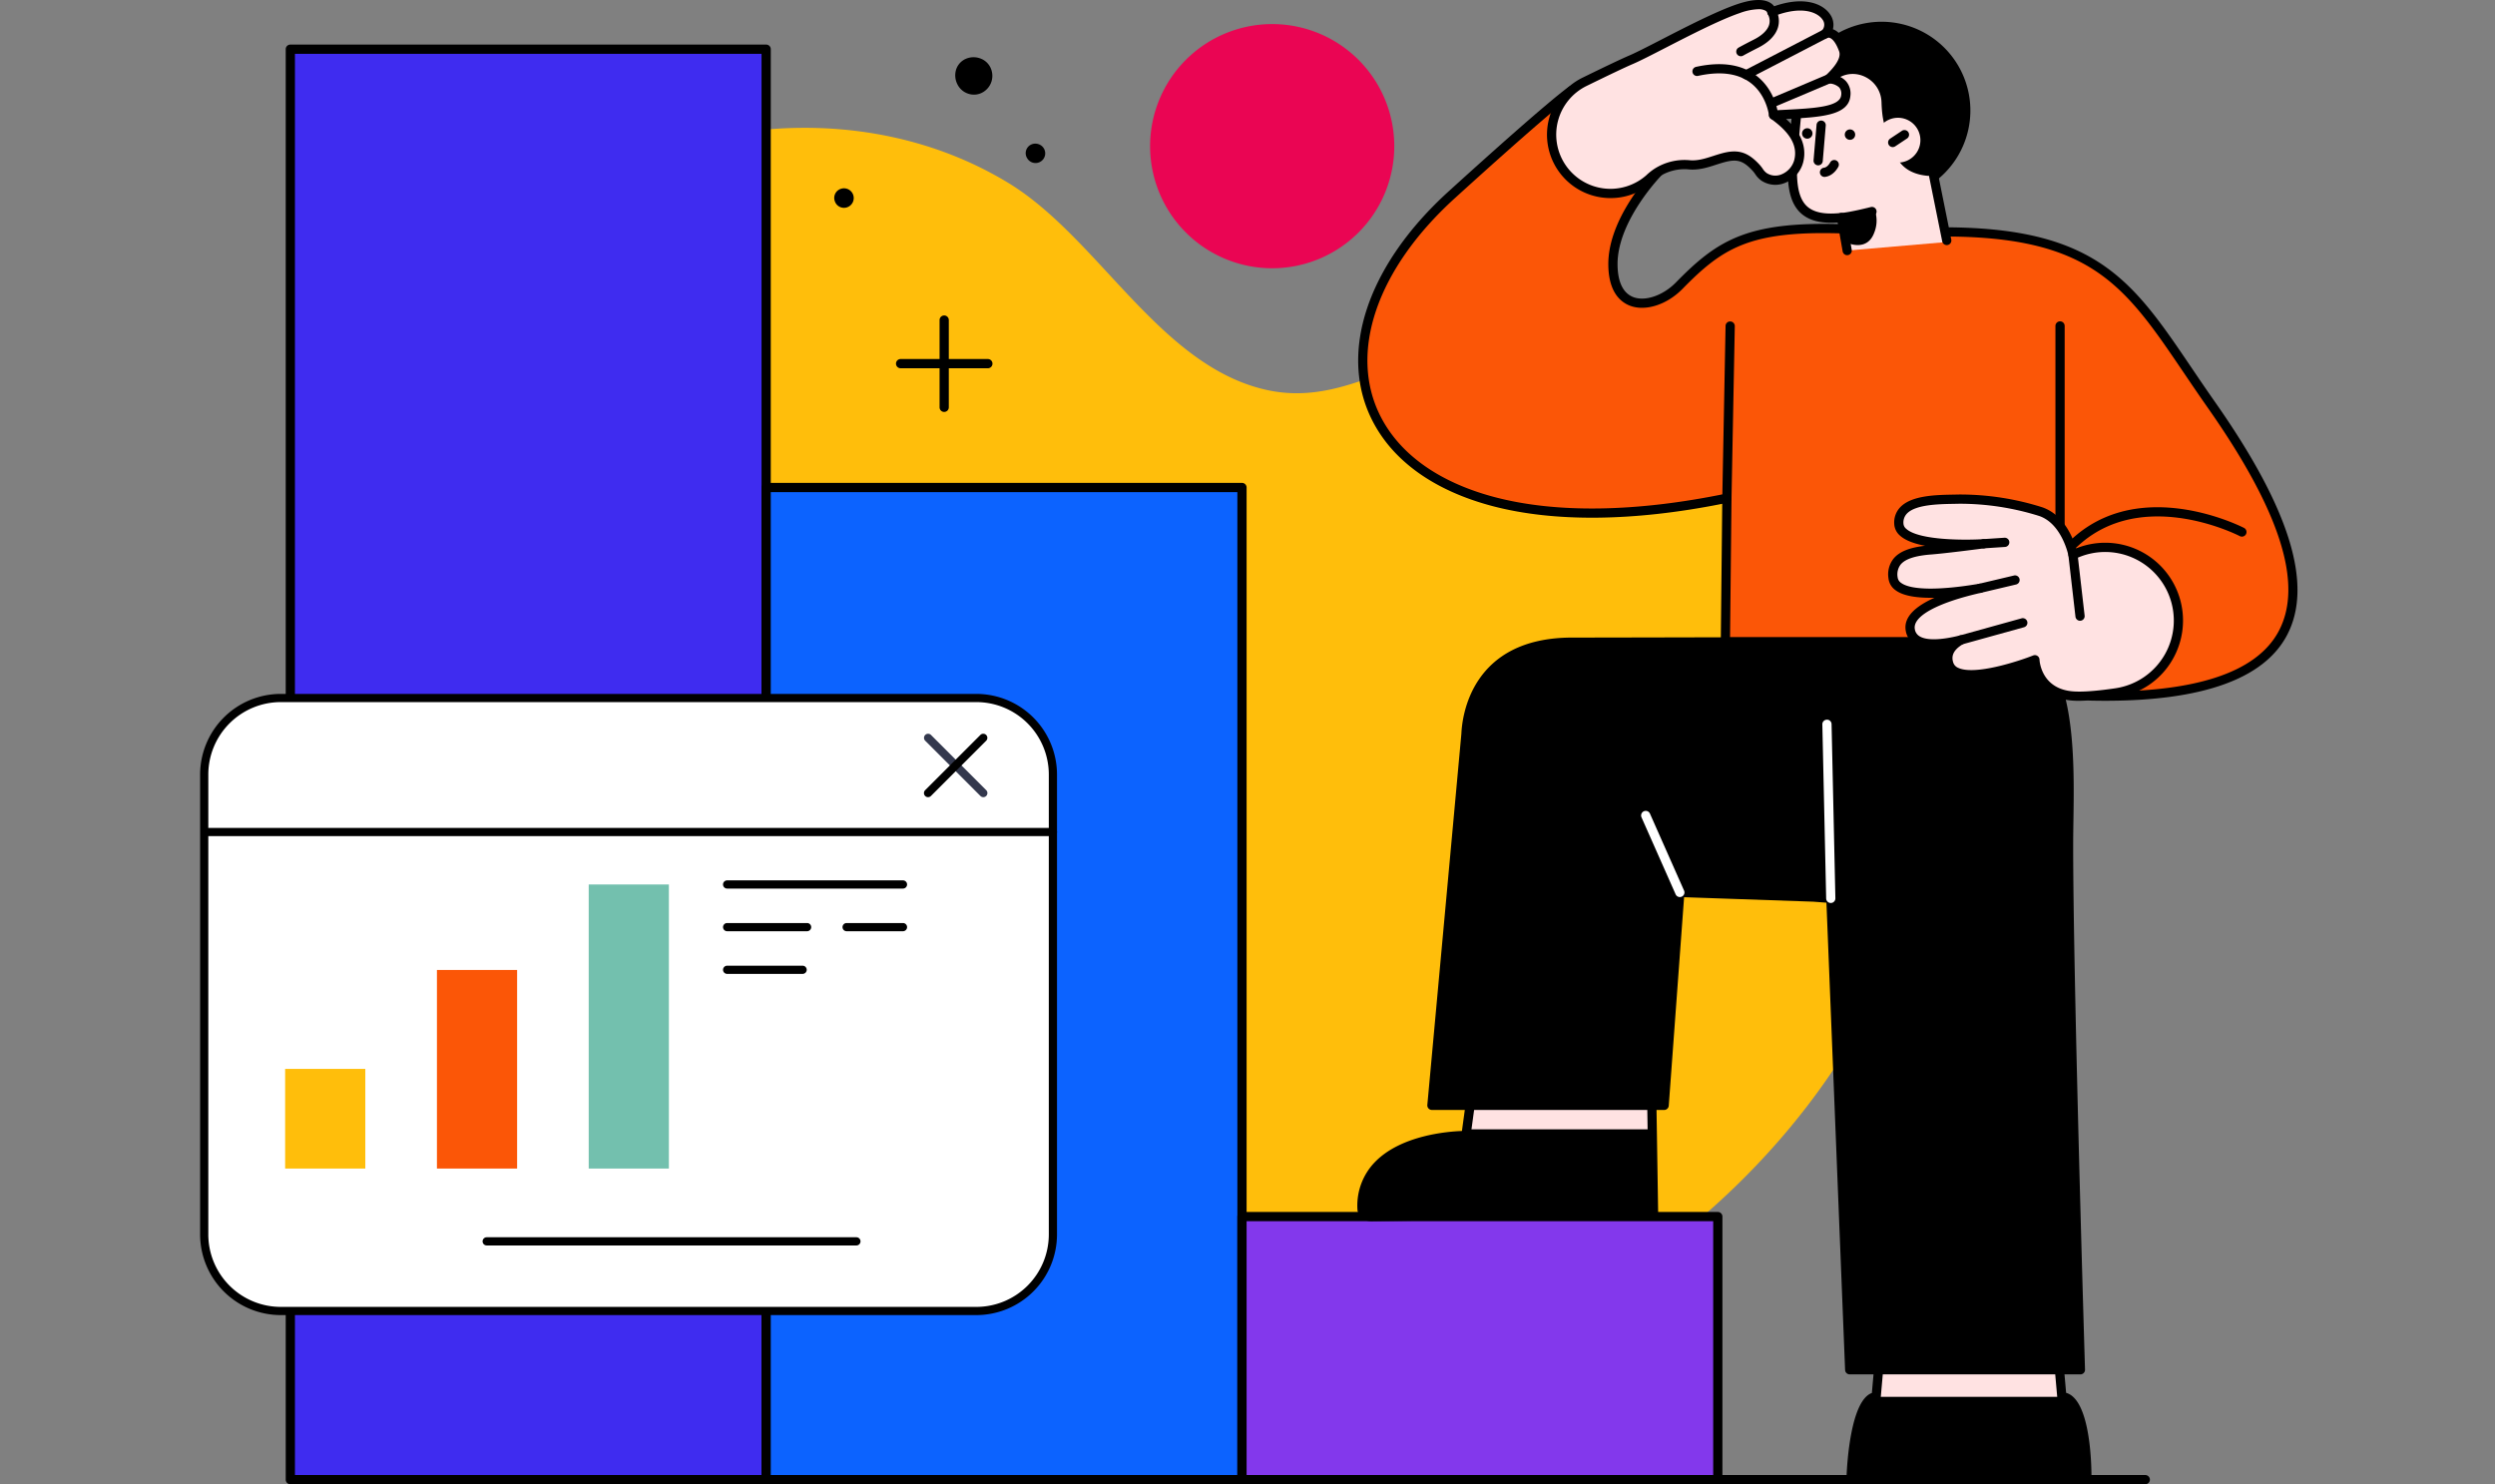 <svg xmlns="http://www.w3.org/2000/svg" width="960" height="571.106" viewBox="0 0 960 571.106"><rect x="0" y="0" width="960" height="571.106" fill="#808080" stroke="none"/><defs><clipPath id="a"><path data-name="Rectangle 5173" fill="none" d="M0 0h774.061v571.106H0z"/></clipPath></defs><g data-name="Group 162400"><path data-name="Rectangle 5287" fill="rgba(255,255,255,0)" d="M0 0h960v571H0z"/><g data-name="Group 162489"><g data-name="Group 10311" transform="translate(109.938)" clip-path="url(#a)"><path data-name="Path 15839" d="M42.429 351.848c35.87 99.8 128.813 173.35 232.575 191.535 74.032 12.975 158.226-4.754 223.134-41.945 57.97-33.215 108.2-88.32 127.608-153.182 18.968-63.4-10.132-141.28-57.99-184.35-38.476-34.628-83.591-42.144-131.959-25.506-19.405 6.685-36.732 16.3-58.032 11.712-41.416-8.912-64.889-58.612-99.824-79.789C214.404 31.815 127.085 48.267 76.38 100.7c-58.847 60.839-61.447 169.894-35.588 246.45a249.09 249.09 0 001.637 4.7" fill="#ffbe0b"/><path data-name="Path 15840" d="M426.538 56.239A46.977 46.977 0 11379.56 9.264a46.979 46.979 0 0146.978 46.975" fill="#ea0553"/><path data-name="Path 15841" d="M715.499 571.106H203.464a1.774 1.774 0 110-3.548h512.035a1.774 1.774 0 110 3.548"/><path data-name="Rectangle 5169" fill="#fff" d="M1.775 18.926h183.084V569.33H1.775z"/><path data-name="Rectangle 5170" fill="#3f2cf0" d="M1.775 18.926h183.084V569.33H1.775z"/><path data-name="Path 15842" d="M184.859 571.106H1.775A1.774 1.774 0 010 569.331V18.929a1.774 1.774 0 011.775-1.778h183.084a1.773 1.773 0 011.773 1.775v550.4a1.773 1.773 0 01-1.773 1.775M3.548 567.558h179.533V20.705H3.548z"/><path data-name="Rectangle 5171" fill="#0c63ff" d="M184.856 187.577H367.94V569.33H184.856z"/><path data-name="Path 15843" d="M367.94 571.106H184.859a1.774 1.774 0 01-1.775-1.775V187.578a1.773 1.773 0 011.775-1.773H367.94a1.773 1.773 0 011.775 1.773v381.753a1.774 1.774 0 01-1.775 1.775m-181.308-3.548h179.533V189.353H186.632z"/><path data-name="Rectangle 5172" fill="#8338ec" d="M367.94 468.113h183.084v101.218H367.94z"/><path data-name="Path 15844" d="M551.024 571.102H367.94a1.776 1.776 0 01-1.775-1.775V468.112a1.777 1.777 0 011.775-1.775h183.084a1.777 1.777 0 011.775 1.775V569.33a1.776 1.776 0 01-1.775 1.775m-181.308-3.548h179.533V469.89H369.716z"/><path data-name="Path 15845" d="M254.61 157.986a1.775 1.775 0 01-3.028-1.258v-33.613a1.776 1.776 0 013.551 0l-.002 33.615a1.778 1.778 0 01-.52 1.255"/><path data-name="Path 15846" d="M271.417 141.179a1.774 1.774 0 01-1.255.52l-33.612-.001a1.776 1.776 0 010-3.551h33.613a1.775 1.775 0 011.256 3.03"/><path data-name="Path 15847" d="M554.516 191.675l-.575 55.324h120.423l20.173 20.8c112.6 2.364 78.94-65.655 46.342-112.1-30.172-42.989-38.455-68.303-110.334-66.361l-32.424-1.319c-35.081-1.029-46.068 5.688-61.939 21.882-9.043 9.234-25.441 11.219-25.51-8.21-.066-17.8 17.546-35.6 17.546-35.6l-33.497-31.246s-6.488 4.154-46.1 40.125c-70.4 63.927-30.765 144.952 105.9 116.7" fill="#fb5607"/><path data-name="Path 15848" d="M700.044 269.637q-2.721 0-5.542-.061a1.787 1.787 0 01-1.239-.536l-19.648-20.265H553.944a1.771 1.771 0 01-1.775-1.795l.553-53.128c-34.194 6.825-64.74 7.124-88.461.86-22.253-5.882-38.22-17.261-46.176-32.905-13.2-25.95-1.955-59.729 29.343-88.152 39.274-35.659 46.068-40.128 46.339-40.3a1.76 1.76 0 012.165.2l33.497 31.237a1.777 1.777 0 01.05 2.544c-.169.174-17.093 17.5-17.032 34.349.022 6.667 2.063 11.014 5.9 12.569 4.593 1.872 11.567-.481 16.576-5.594 15.71-16.034 27.084-23.472 63.255-22.413l32.385 1.314c65.03-1.734 79.214 19.189 102.684 53.861 2.873 4.242 5.846 8.633 9.092 13.26 28.884 41.157 37.921 70.55 27.621 89.863-8.882 16.661-32.391 25.093-69.911 25.093m-4.74-3.6c38.906.722 62.94-7.077 71.521-23.168 9.607-18.016.647-46.2-27.4-86.149-3.263-4.651-6.244-9.057-9.126-13.312-23.575-34.819-36.559-53.998-99.709-52.298-.119 0-32.546-1.319-32.546-1.319-34.921-1.012-45.28 5.722-60.6 21.349-6.07 6.2-14.477 8.827-20.444 6.4-3.678-1.5-8.072-5.456-8.111-15.848-.055-15.682 12.679-30.98 16.808-35.527l-31.119-29.022c-3.067 2.337-13.619 10.854-44.768 39.138-30.062 27.3-41.008 59.455-28.566 83.915 7.486 14.717 22.673 25.466 43.919 31.08 23.688 6.261 54.461 5.8 88.992-1.338a1.775 1.775 0 012.135 1.756l-.559 53.526h118.629a1.794 1.794 0 011.275.539z"/><path data-name="Path 15849" d="M693.018 568.258s0-30.781-9.623-30.781l-1.363-15.422h-68.5c-.213 0-1.579 15.422-1.579 15.422-8.4 0-9.621 30.781-9.621 30.781z" fill="#ffe2e2"/><path data-name="Path 15850" d="M683.397 537.476h-71.446c-8.407 0-9.621 30.781-9.621 30.781h90.688s0-30.781-9.623-30.781"/><path data-name="Path 15851" d="M693.019 570.037h-90.69a1.777 1.777 0 01-1.775-1.847c.2-5.1 1.59-29.31 9.748-32.2l1.244-14.09a1.775 1.775 0 011.77-1.618h68.717a1.772 1.772 0 011.767 1.618l1.242 14.029c9.258 2.6 9.753 27.184 9.753 32.333a1.777 1.777 0 01-1.775 1.775m-88.829-3.551h87.034c-.227-11.866-2.68-27.231-7.826-27.231a1.777 1.777 0 01-1.77-1.621l-1.22-13.8h-65.47l-1.22 13.8a1.777 1.777 0 01-1.77 1.621c-3.952 0-7.013 13.8-7.76 27.231"/><path data-name="Path 15852" d="M525.5 416.08l.791 50.321-108.449 1.712c-2.235.042-3.678-1.231-3.719-3.136-.595-28.353 40-28.049 40-28.049l2.7-19.817z" fill="#ffe2e2"/><path data-name="Path 15853" d="M417.722 469.885c-3.111 0-5.315-1.986-5.376-4.873a24.005 24.005 0 016.913-18.044c10.055-10.19 27.9-11.6 33.312-11.789l2.492-18.312a1.776 1.776 0 011.731-1.535l68.675-1.031a1.783 1.783 0 011.8 1.748l.794 50.321a1.775 1.775 0 01-1.748 1.8l-108.446 1.715h-.147m36.373-31.185c-.747 0-21.822.122-32.316 10.768a20.585 20.585 0 00-5.885 15.469c.028 1.25 1.244 1.4 1.911 1.4l106.682-1.684-.738-46.771-65.373.982-2.492 18.3a1.774 1.774 0 01-1.759 1.535h-.03"/><path data-name="Path 15854" d="M526.291 466.4l-108.45 1.709c-2.234.042-3.681-1.231-3.722-3.133-.592-28.356 40.007-28.052 40.007-28.052l.346-2.378h71.316z"/><path data-name="Path 15855" d="M454.144 282.355c.257-6.463 3.75-35.256 40.825-35.256 10.644 0 52.611-.1 52.611-.1h120.842c20.809 9.314 17.607 53.88 17.557 76.952-.111 50.805 4.557 203.1 4.557 203.1h-88.762l-7.243-181.37-6.582-.506-51.541-1.784-6.029 81.924h-89.353z"/><path data-name="Path 15856" d="M690.536 528.826h-88.763a1.775 1.775 0 01-1.773-1.7l-7.179-179.793-5.01-.386-49.763-1.723-5.9 80.22a1.775 1.775 0 01-1.77 1.645h-89.352a1.774 1.774 0 01-1.767-1.936l13.108-142.917c.263-6.28 3.559-36.912 42.6-36.912 10.644 0 52.605-.1 52.605-.1h120.85a1.781 1.781 0 01.727.155c19.642 8.791 19.073 45.927 18.7 70.5-.044 2.9-.086 5.611-.091 8.08-.113 50.194 4.51 201.518 4.555 203.039a1.772 1.772 0 01-1.773 1.831m-87.056-3.551h85.226c-.528-17.441-4.607-154.081-4.5-201.327.006-2.483.047-5.215.094-8.125.36-23.489.9-58.908-16.263-67.052H547.575c.006 0-41.964.1-52.611.1-35.889 0-38.828 27.95-39.052 33.552-.001.092-12.942 141.121-12.942 141.121h85.76l5.907-80.281a1.787 1.787 0 011.833-1.643l51.541 1.784 6.659.509a1.776 1.776 0 011.637 1.7z"/><path data-name="Path 15857" d="M554.52 193.456a1.782 1.782 0 01-1.775-1.809l1.261-66.217a1.745 1.745 0 011.806-1.742 1.78 1.78 0 011.745 1.809l-1.261 66.217a1.778 1.778 0 01-1.775 1.742"/><path data-name="Path 15858" d="M594.487 347.451a1.776 1.776 0 01-1.773-1.737l-1.472-66.987a1.772 1.772 0 011.737-1.811 1.736 1.736 0 011.814 1.734l1.466 66.988a1.775 1.775 0 01-1.734 1.814h-.041" fill="#fff"/><path data-name="Path 15859" d="M684.945 214.083a1.775 1.775 0 01-1.333-2.948c26.672-30.3 69.5-8.208 69.931-7.981a1.776 1.776 0 01-1.657 3.141c-.406-.213-40.792-21.006-65.608 7.184a1.773 1.773 0 01-1.333.6"/><path data-name="Path 15860" d="M682.705 209.007a1.776 1.776 0 01-1.775-1.775v-81.774a1.776 1.776 0 113.551 0v81.772a1.776 1.776 0 01-1.775 1.775"/><path data-name="Path 15861" d="M536.413 345.167a1.777 1.777 0 01-1.623-1.056l-13.141-29.645a1.776 1.776 0 013.247-1.438l13.138 29.645a1.774 1.774 0 01-.9 2.342 1.8 1.8 0 01-.719.152" fill="#fff"/><path data-name="Path 15862" d="M580.389 48.483a34.169 34.169 0 1027.7-39.594 34.167 34.167 0 00-27.7 39.594"/><path data-name="Path 15863" d="M639.109 93.118l-5-25.358c-17.405-.088-15.7-14.969-15.7-14.969-3.352-1.825-4.217-7.649-4.4-13.456-.268-8.75-10.091-13.962-17.225-8.888q-.481.34-.957.73a22.575 22.575 0 01-13.757 4.847c-.277 2.608-.34 3-.6 6.239-1.98 24.41-6.792 44.055 17.123 41.447l2.215 12.7z" fill="#ffe2e2"/><path data-name="Path 15864" d="M600.798 98.187a1.771 1.771 0 01-1.745-1.468l-1.936-11.095c-6.6.465-11.346-.827-14.488-3.927-6.114-6.037-4.972-17.95-3.648-31.744.243-2.536.5-5.157.711-7.834.213-2.613.3-3.39.465-4.947l.141-1.336c.138-1.142.938-6.817 3.542-8.752a1.775 1.775 0 012.115 2.851c-.9.666-1.825 3.794-2.129 6.3l-.138 1.316c-.166 1.526-.249 2.29-.456 4.856-.218 2.693-.473 5.332-.716 7.887-1.239 12.892-2.306 24.025 2.608 28.876 2.591 2.558 6.927 3.465 13.268 2.776a1.787 1.787 0 011.941 1.457l2.215 12.7a1.777 1.777 0 01-1.444 2.055 1.917 1.917 0 01-.307.025"/><path data-name="Path 15865" d="M639.107 94.302a1.773 1.773 0 01-1.737-1.424l-5-24.767a1.776 1.776 0 013.482-.7l5 24.767a1.774 1.774 0 01-1.388 2.091 1.709 1.709 0 01-.354.036"/><path data-name="Path 15866" d="M587.451 51.283a2.006 2.006 0 11-2.071-1.939 2.006 2.006 0 012.071 1.939"/><path data-name="Path 15867" d="M628.407 57.014a8.623 8.623 0 11-4.983-11.131 8.622 8.622 0 014.983 11.131" fill="#ffe2e2"/><path data-name="Path 15868" d="M618.319 56.596a1.775 1.775 0 01-.984-3.252l4.524-3.006a1.775 1.775 0 111.966 2.956l-4.524 3.006a1.787 1.787 0 01-.982.3"/><path data-name="Path 15869" d="M603.881 51.732a2 2 0 11-2.063-1.93 2 2 0 012.063 1.93"/><path data-name="Path 15870" d="M598.585 85.483a1.774 1.774 0 01-.113-3.545c3.329-.213 11.31-2.24 11.39-2.259a1.773 1.773 0 11.877 3.435c-.34.088-8.385 2.132-12.038 2.367h-.116"/><path data-name="Path 15871" d="M601.127 93.531s7.3 3.316 10.03-3.877a12.364 12.364 0 00.387-8.479l-12.959 2.536z"/><path data-name="Path 15872" d="M589.636 63.627a1.808 1.808 0 01-1.773-1.925l1.156-13.664a1.775 1.775 0 113.537.3l-1.152 13.659a1.777 1.777 0 01-1.768 1.63"/><path data-name="Path 15873" d="M592.073 68.072a1.775 1.775 0 01-.21-3.537c1.427-.171 2.356-1.958 2.367-1.977a1.774 1.774 0 013.191 1.551c-.069.144-1.742 3.542-5.135 3.949a1.875 1.875 0 01-.213.014"/><path data-name="Path 15874" d="M491.8 65.644a22.628 22.628 0 0032.894 3.119 24.094 24.094 0 012.9-2.32 19.524 19.524 0 0112.629-3.006c4.657.346 8.539-1.579 12.92-2.749 5.658-1.51 8.678-.44 12.69 3.946 1.023 1.117 1.62 2.508 2.929 3.382 5.268 3.512 12.071-.42 13.431-6.139 1.825-7.663-3.877-13.44-9.706-17.615 15.013-.841 27.089-.777 27.773-7.439.661-6.479-6.51-6.479-6.51-6.479 2.284-2.2 7.171-6.985 5.608-11.227-3.114-8.454-7.032-6.089-7.032-6.089 4.867-5.108-2.917-15.3-20.5-8.4 0 0-.669-5.484-12.981-1.267-12.093 4.14-33.76 16.451-41.207 19.631-3.255 1.391-10.362 4.806-17.864 8.476a22.635 22.635 0 00-7.972 34.172" fill="#ffe2e2"/><path data-name="Path 15875" d="M509.778 76.219c-.783 0-1.573-.039-2.367-.113a24.407 24.407 0 01-8.421-46.226c9.057-4.43 15.093-7.3 17.95-8.515 2.61-1.114 7.1-3.421 12.289-6.092 9.427-4.853 21.163-10.89 29.042-13.586 5.962-2.041 10.34-2.229 13.011-.556a5.255 5.255 0 011.423 1.28c11.576-4.054 18.8-.943 21.523 3.114a6.99 6.99 0 011.084 5.724c2.317.824 4.237 3.263 5.71 7.254s-1.24 7.998-3.717 10.746a7.8 7.8 0 013.053 2.013 7.168 7.168 0 011.664 5.739c-.763 7.444-11.294 8.091-24.731 8.783 3.858 3.437 8.385 9.1 6.623 16.5a11.783 11.783 0 01-7.077 8.105 9.725 9.725 0 01-9.065-.9 9.273 9.273 0 01-2.386-2.536 12.051 12.051 0 00-.866-1.123c-3.667-4-6.015-4.74-10.923-3.432-1.125.3-2.245.664-3.338 1.015-3.153 1.018-6.418 2.063-10.171 1.789a17.8 17.8 0 00-11.612 2.774 20.649 20.649 0 00-2.6 2.116 24.116 24.116 0 01-16.094 6.123M566.64 3.542a22.971 22.971 0 00-7.218 1.5c-7.635 2.611-19.244 8.584-28.569 13.382-5.254 2.7-9.789 5.036-12.519 6.2-2.8 1.195-8.78 4.035-17.784 8.437a20.857 20.857 0 1022.969 34.368 21.855 21.855 0 013.186-2.528 21.43 21.43 0 0113.65-3.238c3.07.23 5.863-.675 8.819-1.629 1.131-.362 2.3-.741 3.512-1.065 6.147-1.643 9.936-.473 14.457 4.466a14.644 14.644 0 011.137 1.457 6.244 6.244 0 001.468 1.643 6.118 6.118 0 005.793.55 8.31 8.31 0 004.928-5.622c1.286-5.423-1.573-10.434-9.018-15.763a1.776 1.776 0 01.935-3.216c1.408-.077 2.793-.149 4.143-.218 11.537-.592 21.5-1.1 21.963-5.628a3.692 3.692 0 00-.758-2.992 6.1 6.1 0 00-3.993-1.532 1.776 1.776 0 01-1.225-3.05c1.739-1.679 6.358-6.134 5.177-9.339-1.394-3.783-2.788-4.826-3.5-5.11a1.286 1.286 0 00-1.015-.036 1.746 1.746 0 01-2.273-.426 1.8 1.8 0 01.133-2.353 3.265 3.265 0 00.243-4.3c-1.7-2.528-7.569-5.63-18.807-1.22a1.77 1.77 0 01-2.409-1.438 1.715 1.715 0 00-.788-.777 5.425 5.425 0 00-2.638-.528"/><path data-name="Path 15876" d="M572.483 46.038a1.776 1.776 0 01-1.764-1.593c-.011-.119-.943-8.138-7.4-12.793-4.812-3.471-11.509-4.3-19.911-2.453a1.775 1.775 0 01-.76-3.468c9.449-2.074 17.118-1.043 22.787 3.07 7.762 5.625 8.777 14.891 8.816 15.284a1.775 1.775 0 01-1.587 1.944 1.806 1.806 0 01-.18.008"/><path data-name="Path 15877" d="M561.98 30.538a1.776 1.776 0 01-.818-3.355l30.344-15.732a1.776 1.776 0 011.634 3.153l-30.344 15.735a1.767 1.767 0 01-.816.2"/><path data-name="Path 15878" d="M572.486 41.123a1.776 1.776 0 01-.694-3.41l21.263-9a1.775 1.775 0 011.385 3.269l-21.263 9a1.808 1.808 0 01-.691.141"/><path data-name="Path 15879" d="M559.887 21.642a1.774 1.774 0 01-.9-3.3c.053-.03 1.352-.794 6.015-3.169 3.058-1.554 5.1-3.531 5.744-5.561a5.257 5.257 0 00-.484-4.154 1.775 1.775 0 013.144-1.648 8.8 8.8 0 01.722 6.88c-.949 2.984-3.548 5.628-7.514 7.646-4.516 2.3-5.813 3.056-5.827 3.061a1.724 1.724 0 01-.9.246"/><path data-name="Path 15881" d="M726.162 228.145a28.151 28.151 0 00-36.622-15.489l-1.872.758s-2.569-13.207-12.43-16.562a103.034 103.034 0 00-31.351-4.8c-8.094.213-23.569-.371-23.212 9.438.357 9.864 32.676 7.729 32.676 7.729s-14.579 1.922-20.389 2.364c-9.538.727-15.306 3.4-14.515 10.7.9 8.354 21.443 6.114 33.458 4.073-10.951 2.483-28.356 7.768-26.818 16.056 1.272 6.844 11.214 5.89 19.535 3.8-3.465 2.008-6.037 4.961-4.718 9.2 3.191 10.251 33.115-1.565 33.115-1.565s.459 12.917 14.651 13.946c4.112.3 10.143-.268 16.639-1.225a28.117 28.117 0 0021.855-38.43" fill="#ffe2e2"/><path data-name="Path 15882" d="M690.067 269.656q-1.377 0-2.525-.083c-11.681-.846-15-9.123-15.934-13.288-5.979 2.179-22.145 7.458-29.625 3.88a6.834 6.834 0 01-3.772-4.22 8.215 8.215 0 01.661-6.772c-5.467.758-9.554.293-12.19-1.4a7.345 7.345 0 01-3.338-5.033c-1-5.4 3.99-9.571 11.056-12.74-6.33.136-11.946-.595-15.024-2.923a6.491 6.491 0 01-2.693-4.6 9.721 9.721 0 011.98-7.552c2.2-2.652 6.081-4.231 12.121-4.92-3.979-.763-7.514-1.98-9.626-3.885a6.339 6.339 0 01-2.254-4.568 8.473 8.473 0 012.3-6.369c4.35-4.588 13.736-4.751 20.585-4.87.725-.014 1.413-.025 2.057-.041a104.558 104.558 0 0131.97 4.9c8.335 2.834 11.863 11.75 13.075 15.837a29.934 29.934 0 0137.172 42.639 29.575 29.575 0 01-21.492 14.687 104.674 104.674 0 01-14.5 1.322m-17.046-17.577a1.776 1.776 0 011.773 1.712c.019.456.628 11.344 13.005 12.24 3.576.26 9.04-.147 16.252-1.208a26.342 26.342 0 0020.469-36.008 26.408 26.408 0 00-34.313-14.51l-1.869.755a1.779 1.779 0 01-2.414-1.305c-.025-.122-2.508-12.248-11.261-15.223a102.051 102.051 0 00-30.731-4.709c-.653.017-1.352.03-2.088.044-5.874.1-14.748.254-18.074 3.764a4.963 4.963 0 00-1.325 3.794 2.835 2.835 0 001.084 2.06c5.008 4.524 23.141 4.389 29.7 3.96a1.775 1.775 0 01.348 3.531c-.6.077-14.692 1.936-20.483 2.375-6.117.467-9.947 1.726-11.711 3.847a6.248 6.248 0 00-1.175 4.9 2.981 2.981 0 001.3 2.149c3.761 2.843 14.726 2.976 30.093.365a1.775 1.775 0 01.691 3.482c-16.863 3.822-26.384 9.057-25.466 14a3.821 3.821 0 001.764 2.693c2.619 1.679 8.158 1.576 15.594-.29a1.775 1.775 0 011.322 3.258c-4.66 2.7-4.466 5.368-3.913 7.137a3.33 3.33 0 001.916 2.071c6.228 2.984 22.939-2.422 28.851-4.759a1.777 1.777 0 01.653-.124"/><path data-name="Path 15883" d="M690.398 238.853a1.775 1.775 0 01-1.762-1.571l-2.726-23.666a1.775 1.775 0 013.526-.407l2.727 23.666a1.775 1.775 0 01-1.56 1.966 1.722 1.722 0 01-.2.011"/><path data-name="Path 15884" d="M644.623 247.992a1.774 1.774 0 01-.473-3.484l23.716-6.576a1.775 1.775 0 11.946 3.421l-23.713 6.573a1.763 1.763 0 01-.476.066"/><path data-name="Path 15885" d="M651.907 228.134a1.774 1.774 0 01-.409-3.5l13.437-3.18a1.775 1.775 0 11.816 3.454l-13.437 3.18a1.733 1.733 0 01-.406.047"/><path data-name="Path 15886" d="M653.351 210.985a1.774 1.774 0 01-.113-3.545l8.083-.534a1.775 1.775 0 01.235 3.542l-8.086.534h-.119"/></g><g data-name="Group 162396"><path data-name="Path 16598" d="M375.678 504.439H108.031a29.536 29.536 0 01-29.451-29.448V298.025a29.536 29.536 0 0129.451-29.448h267.647a29.535 29.535 0 0129.448 29.448v176.966a29.535 29.535 0 01-29.448 29.448" fill="#fff"/><path data-name="Path 16601" d="M375.675 506.013H108.026a31.059 31.059 0 01-31.025-31.025V298.025A31.059 31.059 0 01108.026 267h267.649a31.059 31.059 0 0131.025 31.025v176.963a31.059 31.059 0 01-31.025 31.025M108.026 270.151a27.9 27.9 0 00-27.875 27.874v176.963a27.9 27.9 0 0027.875 27.874h267.649a27.9 27.9 0 0027.874-27.874V298.025a27.9 27.9 0 00-27.874-27.874z"/><path data-name="Path 16602" d="M405.127 321.726H80.062a1.575 1.575 0 010-3.151h325.065a1.575 1.575 0 010 3.151"/><path data-name="Path 16603" d="M329.522 479.221H187.264a1.575 1.575 0 010-3.151h142.258a1.575 1.575 0 010 3.151"/><g data-name="Group 162395"><path data-name="Rectangle 5296" fill="#fb5607" d="M168.118 373.218h30.848v76.415h-30.848z"/><path data-name="Rectangle 5297" fill="#73c0ae" d="M226.52 340.328h30.848v109.305H226.52z"/><path data-name="Rectangle 5298" fill="#ffbe0b" d="M109.713 411.283h30.848v38.35h-30.848z"/></g><path data-name="Path 18131" d="M378.354 306.729a1.572 1.572 0 01-1.113-.461l-21.268-21.267a1.575 1.575 0 012.225-2.229l21.268 21.268a1.575 1.575 0 01-1.112 2.689" fill="#33384d"/><path data-name="Path 18132" d="M357.085 306.729a1.575 1.575 0 01-1.113-2.69l21.269-21.267a1.575 1.575 0 012.225 2.229l-21.268 21.268a1.572 1.572 0 01-1.113.46"/><path data-name="Path 18133" d="M347.439 341.901h-67.661a1.575 1.575 0 010-3.151h67.661a1.575 1.575 0 010 3.151"/><path data-name="Path 18134" d="M347.44 358.315h-21.686a1.575 1.575 0 010-3.151h21.686a1.575 1.575 0 010 3.151"/><path data-name="Path 18135" d="M310.55 358.315h-30.768a1.575 1.575 0 010-3.151h30.768a1.575 1.575 0 010 3.151"/><path data-name="Path 18136" d="M308.822 374.732h-29.04a1.575 1.575 0 110-3.151h29.04a1.575 1.575 0 010 3.151"/></g></g></g><path data-name="Path 18859" d="M396.465 55.776a3.834 3.834 0 015.141 1.27 3.724 3.724 0 11-6.371 3.857 3.651 3.651 0 011.23-5.127"/><path data-name="Path 18860" d="M323.4 72.703a3.753 3.753 0 012.67 7.016 3.7 3.7 0 01-4.815-2.194 3.678 3.678 0 012.145-4.822"/><path data-name="Path 18861" d="M371.545 22.673a7.425 7.425 0 015.467-.246 6.95 6.95 0 014.057 3.5 7.406 7.406 0 01.459 5.327 7.3 7.3 0 01-3.4 4.269 6.844 6.844 0 01-5.453.572 7.09 7.09 0 01-4.316-3.7 7.551 7.551 0 01-.466-5.659 6.758 6.758 0 013.658-4.07"/></svg>